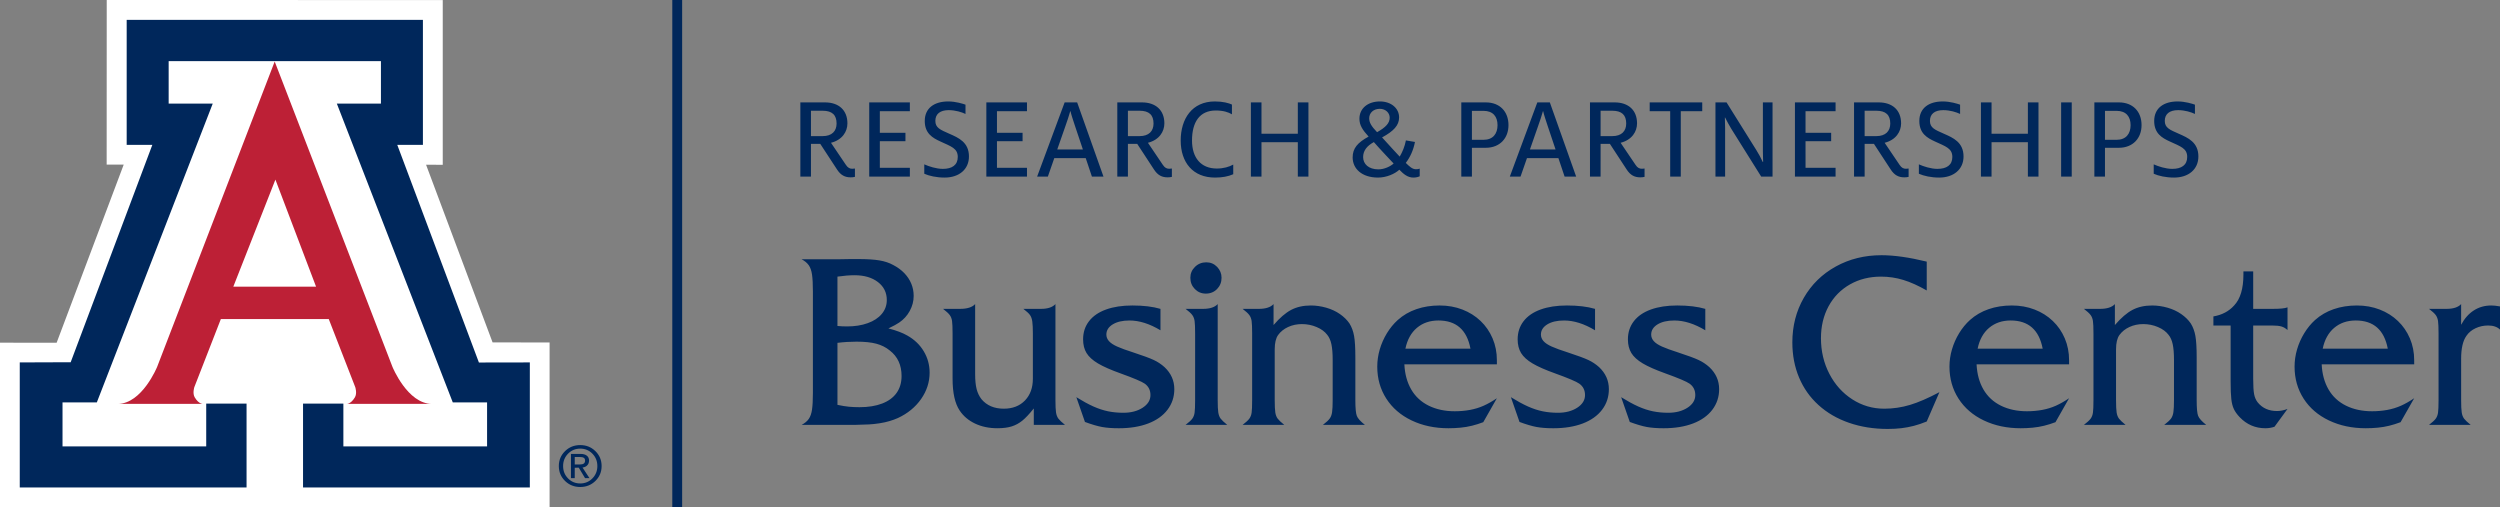 <?xml version="1.0" encoding="iso-8859-1"?>
<!-- Generator: Adobe Illustrator 29.5.1, SVG Export Plug-In . SVG Version: 9.03 Build 0)  -->
<svg version="1.1" id="Layer_1" xmlns="http://www.w3.org/2000/svg" xmlns:xlink="http://www.w3.org/1999/xlink" x="0px" y="0px"
	 viewBox="0 0 172.464 35" style="enable-background:new 0 0 172.464 35;" xml:space="preserve">
<rect x="0" y="0" width="172.464" height="35" fill="#808080" stroke="none"/>
<g>
	<polygon style="fill:#FFFFFF;" points="7.363,0 7.358,11.357 8.535,11.354 3.906,23.646 0,23.64 0,35 37.914,35 37.914,23.625 
		33.981,23.621 29.392,11.363 30.543,11.369 30.543,0.004 	"/>
	<g>
		<path style="fill:#BD2036;" d="M18.95,4.244l8.121,21.057c0,0,1.04,2.562,2.73,2.562h-5.912c0,0,0.296,0.044,0.592-0.449
			c0.17-0.282,0.027-0.705,0.027-0.705l-1.829-4.7H18.95h-3.714l-1.831,4.7c0,0-0.139,0.423,0.029,0.705
			c0.295,0.493,0.591,0.449,0.591,0.449H8.113c1.689,0,2.73-2.562,2.73-2.562L18.95,4.244z"/>
	</g>
	<polygon style="fill:#00275B;" points="18.957,4.218 26.279,4.218 26.279,7.147 23.237,7.147 31.236,27.761 33.601,27.761 
		33.601,30.794 23.688,30.794 23.688,27.843 20.905,27.843 20.905,33.628 36.551,33.628 36.551,25.002 33.038,25.008 27.406,9.993 
		29.175,9.993 29.175,1.372 18.957,1.372 8.739,1.372 8.739,9.993 10.509,9.993 4.876,24.989 1.363,25.002 1.363,33.628 
		17.009,33.628 17.009,27.843 14.226,27.843 14.226,30.794 4.313,30.794 4.313,27.761 6.679,27.761 14.676,7.147 11.635,7.147 
		11.635,4.218 	"/>
	<g>
		<path style="fill:#00275B;" d="M41.075,31.123c0.286,0.279,0.428,0.622,0.428,1.028c0,0.404-0.142,0.746-0.427,1.026
			c-0.286,0.279-0.635,0.419-1.049,0.419s-0.763-0.14-1.049-0.419c-0.284-0.28-0.427-0.622-0.427-1.026
			c0-0.406,0.143-0.749,0.428-1.028c0.286-0.28,0.635-0.419,1.048-0.419C40.439,30.704,40.789,30.843,41.075,31.123 M40.867,31.297
			c-0.228-0.232-0.509-0.349-0.84-0.349c-0.332,0-0.611,0.117-0.839,0.349c-0.229,0.233-0.342,0.517-0.342,0.854
			c0,0.336,0.113,0.621,0.342,0.853c0.228,0.232,0.507,0.347,0.839,0.347c0.33,0,0.61-0.115,0.839-0.347
			c0.228-0.232,0.343-0.517,0.343-0.853C41.209,31.814,41.095,31.53,40.867,31.297 M39.387,31.314h0.132h0.537
			c0.181,0,0.323,0.04,0.426,0.12c0.102,0.08,0.154,0.191,0.154,0.333c0,0.154-0.052,0.276-0.155,0.364
			c-0.077,0.065-0.175,0.107-0.296,0.123l0.481,0.732h-0.152h-0.153l-0.433-0.722l-0.279,0.001v0.721h-0.131h-0.131V31.314z
			 M39.649,32.042h0.356c0.124,0,0.214-0.022,0.271-0.066c0.058-0.044,0.086-0.113,0.086-0.208c0-0.083-0.028-0.143-0.086-0.183
			c-0.057-0.038-0.147-0.058-0.271-0.058h-0.356V32.042z"/>
	</g>
	<polygon style="fill:#FFFFFF;" points="18.943,19.777 21.804,19.777 18.999,12.39 16.095,19.777 	"/>
	<rect x="46.379" y="0" style="fill:#00275B;" width="0.679" height="35"/>
	<g>
		<path style="fill:#00275B;" d="M169.987,28.881c-0.083-0.11-0.138-0.253-0.164-0.43c-0.027-0.176-0.04-0.46-0.04-0.851v-2.858
			c0-0.711,0.123-1.238,0.369-1.581c0.15-0.219,0.358-0.392,0.626-0.518c0.267-0.125,0.556-0.188,0.867-0.188
			c0.353,0,0.626,0.093,0.819,0.281v-1.598c-0.241-0.043-0.442-0.064-0.602-0.064c-0.45,0-0.851,0.114-1.204,0.341
			c-0.354,0.228-0.645,0.558-0.875,0.991v-1.428c-0.204,0.219-0.541,0.329-1.012,0.329h-1.204c0.225,0.171,0.378,0.313,0.462,0.425
			c0.082,0.113,0.136,0.249,0.16,0.41c0.024,0.16,0.036,0.452,0.036,0.875V27.6c0,0.418-0.012,0.708-0.036,0.871
			c-0.024,0.164-0.078,0.301-0.16,0.414c-0.084,0.112-0.237,0.254-0.462,0.425h2.874C170.221,29.133,170.07,28.99,169.987,28.881
			 M161.029,22.615c0.401-0.337,0.896-0.506,1.485-0.506c1.226,0,1.961,0.648,2.208,1.943h-4.488
			C160.363,23.431,160.628,22.952,161.029,22.615 M166.544,24.855c0-0.546-0.099-1.05-0.297-1.513
			c-0.198-0.463-0.474-0.863-0.827-1.2c-0.353-0.338-0.771-0.6-1.252-0.787c-0.482-0.187-1.006-0.281-1.574-0.281
			c-0.578,0-1.111,0.084-1.601,0.253c-0.49,0.168-0.919,0.419-1.289,0.75c-0.283,0.257-0.532,0.561-0.746,0.911
			c-0.214,0.351-0.379,0.723-0.494,1.116c-0.115,0.394-0.172,0.791-0.172,1.192c0,0.819,0.207,1.552,0.622,2.2
			c0.414,0.647,0.998,1.151,1.75,1.509c0.752,0.359,1.598,0.538,2.54,0.538c0.279,0,0.556-0.014,0.831-0.04
			c0.276-0.027,0.538-0.071,0.787-0.133c0.249-0.061,0.51-0.143,0.783-0.245l0.939-1.653c-0.316,0.214-0.621,0.386-0.915,0.518
			c-0.295,0.131-0.609,0.227-0.943,0.289c-0.335,0.061-0.684,0.092-1.048,0.092c-0.68,0-1.279-0.129-1.798-0.385
			c-0.519-0.257-0.921-0.629-1.204-1.116c-0.284-0.487-0.442-1.065-0.474-1.734h6.382V24.855z M156.723,22.455
			c0.294,0,0.516,0.022,0.666,0.068c0.15,0.045,0.289,0.127,0.417,0.245v-1.566c-0.166,0.07-0.505,0.105-1.019,0.105h-1.349v-2.585
			h-0.674v0.217c0,0.974-0.214,1.685-0.642,2.135c-0.359,0.401-0.835,0.653-1.429,0.754v0.627h1.188v3.829
			c0,0.556,0.016,0.974,0.048,1.252c0.032,0.278,0.091,0.507,0.177,0.686c0.085,0.18,0.219,0.366,0.401,0.558
			c0.487,0.509,1.078,0.763,1.774,0.763c0.22,0,0.428-0.035,0.626-0.104l0.899-1.229c-0.256,0.097-0.497,0.145-0.722,0.145
			c-0.567,0-1.012-0.198-1.333-0.594c-0.123-0.155-0.206-0.343-0.248-0.562c-0.043-0.22-0.065-0.573-0.065-1.06v-3.684H156.723z
			 M144.876,21.307h-1.116c0.225,0.171,0.379,0.313,0.462,0.425c0.083,0.113,0.136,0.249,0.16,0.41
			c0.025,0.16,0.037,0.452,0.037,0.875V27.6c0,0.418-0.012,0.708-0.037,0.871c-0.024,0.164-0.077,0.301-0.16,0.414
			c-0.083,0.112-0.237,0.254-0.462,0.425h2.874c-0.219-0.177-0.37-0.32-0.453-0.429c-0.083-0.11-0.138-0.253-0.165-0.43
			c-0.027-0.176-0.04-0.46-0.04-0.851v-3.5c0-0.438,0.077-0.768,0.233-0.987c0.171-0.236,0.401-0.42,0.69-0.554
			c0.289-0.134,0.607-0.201,0.955-0.201c0.359,0,0.697,0.069,1.016,0.205c0.318,0.136,0.56,0.314,0.726,0.534
			c0.134,0.16,0.23,0.376,0.289,0.646c0.059,0.27,0.089,0.636,0.089,1.096V27.6c0,0.375-0.014,0.653-0.041,0.835
			c-0.026,0.182-0.083,0.331-0.168,0.446c-0.086,0.115-0.241,0.258-0.466,0.429h2.898c-0.305-0.241-0.491-0.448-0.558-0.622
			s-0.1-0.537-0.1-1.088v-2.946c0-0.658-0.03-1.152-0.088-1.481c-0.059-0.329-0.166-0.617-0.321-0.863
			c-0.166-0.241-0.386-0.456-0.659-0.646s-0.587-0.336-0.943-0.438c-0.356-0.101-0.71-0.152-1.064-0.152
			c-0.513,0-0.963,0.1-1.348,0.301c-0.386,0.201-0.792,0.55-1.22,1.048v-1.445C145.692,21.197,145.352,21.307,144.876,21.307
			 M137.222,22.615c0.402-0.337,0.897-0.506,1.485-0.506c1.226,0,1.962,0.648,2.208,1.943h-4.487
			C136.556,23.431,136.821,22.952,137.222,22.615 M142.737,24.855c0-0.546-0.099-1.05-0.297-1.513
			c-0.198-0.463-0.473-0.863-0.827-1.2c-0.353-0.338-0.77-0.6-1.252-0.787s-1.006-0.281-1.573-0.281
			c-0.578,0-1.112,0.084-1.602,0.253c-0.489,0.168-0.919,0.419-1.288,0.75c-0.284,0.257-0.533,0.561-0.747,0.911
			c-0.214,0.351-0.378,0.723-0.493,1.116c-0.116,0.394-0.173,0.791-0.173,1.192c0,0.819,0.207,1.552,0.622,2.2
			c0.415,0.647,0.998,1.151,1.75,1.509c0.752,0.359,1.599,0.538,2.541,0.538c0.278,0,0.555-0.014,0.831-0.04
			c0.275-0.027,0.537-0.071,0.786-0.133c0.249-0.061,0.51-0.143,0.783-0.245l0.939-1.653c-0.316,0.214-0.621,0.386-0.915,0.518
			c-0.294,0.131-0.609,0.227-0.943,0.289c-0.335,0.061-0.684,0.092-1.048,0.092c-0.679,0-1.279-0.129-1.798-0.385
			c-0.519-0.257-0.92-0.629-1.204-1.116s-0.441-1.065-0.474-1.734h6.382V24.855z M129.795,17.606c-1.162,0-2.212,0.26-3.151,0.779
			c-0.939,0.519-1.674,1.237-2.204,2.155c-0.529,0.918-0.794,1.944-0.794,3.079c0,0.877,0.153,1.684,0.461,2.42
			c0.308,0.736,0.755,1.37,1.341,1.902c0.586,0.533,1.287,0.941,2.103,1.225c0.816,0.283,1.706,0.425,2.669,0.425
			c0.342,0,0.66-0.017,0.951-0.052c0.292-0.035,0.577-0.088,0.855-0.161c0.278-0.072,0.575-0.172,0.891-0.301l0.875-2.023
			c-0.776,0.413-1.453,0.706-2.031,0.879c-0.578,0.174-1.169,0.261-1.774,0.261c-0.802,0-1.538-0.215-2.207-0.646
			c-0.669-0.431-1.196-1.018-1.582-1.762c-0.385-0.744-0.578-1.563-0.578-2.456c0-0.824,0.176-1.559,0.526-2.204
			c0.351-0.645,0.842-1.146,1.473-1.505c0.632-0.359,1.346-0.538,2.144-0.538c0.529,0,1.043,0.076,1.541,0.229
			c0.497,0.152,1.035,0.395,1.613,0.726v-1.99C131.708,17.753,130.667,17.606,129.795,17.606 M115.706,21.074
			c-0.701,0-1.307,0.092-1.818,0.277c-0.511,0.184-0.903,0.453-1.176,0.807c-0.273,0.353-0.41,0.77-0.41,1.252
			c0,0.369,0.079,0.684,0.237,0.943c0.158,0.26,0.422,0.499,0.791,0.719c0.369,0.219,0.891,0.449,1.565,0.69
			c0.905,0.326,1.459,0.562,1.662,0.706c0.262,0.188,0.393,0.45,0.393,0.787c0,0.348-0.179,0.638-0.537,0.871
			c-0.359,0.233-0.803,0.349-1.333,0.349c-0.369,0-0.718-0.033-1.048-0.1c-0.329-0.067-0.667-0.178-1.015-0.333
			c-0.348-0.155-0.741-0.37-1.18-0.642l0.594,1.709c0.466,0.172,0.856,0.287,1.172,0.346c0.316,0.058,0.704,0.088,1.164,0.088
			c0.776,0,1.452-0.11,2.027-0.329c0.575-0.22,1.019-0.535,1.332-0.947c0.313-0.413,0.47-0.886,0.47-1.421
			c0-0.589-0.225-1.095-0.674-1.518c-0.225-0.203-0.475-0.369-0.751-0.497c-0.276-0.129-0.748-0.303-1.417-0.522
			c-0.471-0.15-0.837-0.284-1.099-0.401c-0.263-0.118-0.453-0.244-0.57-0.378c-0.118-0.133-0.177-0.283-0.177-0.449
			c0-0.289,0.146-0.523,0.437-0.703c0.292-0.179,0.679-0.269,1.16-0.269c0.675,0,1.386,0.225,2.136,0.675v-1.477
			C117.111,21.152,116.466,21.074,115.706,21.074 M108.099,21.074c-0.701,0-1.307,0.092-1.818,0.277
			c-0.511,0.184-0.903,0.453-1.176,0.807c-0.273,0.353-0.409,0.77-0.409,1.252c0,0.369,0.079,0.684,0.236,0.943
			c0.158,0.26,0.422,0.499,0.791,0.719c0.369,0.219,0.891,0.449,1.566,0.69c0.904,0.326,1.458,0.562,1.661,0.706
			c0.262,0.188,0.394,0.45,0.394,0.787c0,0.348-0.18,0.638-0.538,0.871c-0.359,0.233-0.803,0.349-1.333,0.349
			c-0.369,0-0.718-0.033-1.047-0.1c-0.33-0.067-0.668-0.178-1.016-0.333c-0.348-0.155-0.741-0.37-1.18-0.642l0.594,1.709
			c0.466,0.172,0.856,0.287,1.172,0.346c0.316,0.058,0.704,0.088,1.164,0.088c0.776,0,1.452-0.11,2.027-0.329
			c0.575-0.22,1.019-0.535,1.333-0.947c0.313-0.413,0.469-0.886,0.469-1.421c0-0.589-0.225-1.095-0.674-1.518
			c-0.225-0.203-0.475-0.369-0.751-0.497c-0.275-0.129-0.748-0.303-1.417-0.522c-0.471-0.15-0.837-0.284-1.099-0.401
			c-0.263-0.118-0.453-0.244-0.57-0.378c-0.118-0.133-0.177-0.283-0.177-0.449c0-0.289,0.146-0.523,0.438-0.703
			c0.291-0.179,0.678-0.269,1.16-0.269c0.674,0,1.386,0.225,2.135,0.675v-1.477C109.504,21.152,108.859,21.074,108.099,21.074
			 M97.748,22.615c0.401-0.337,0.896-0.506,1.485-0.506c1.226,0,1.962,0.648,2.208,1.943h-4.488
			C97.082,23.431,97.347,22.952,97.748,22.615 M103.263,24.855c0-0.546-0.099-1.05-0.297-1.513c-0.198-0.463-0.474-0.863-0.827-1.2
			c-0.353-0.338-0.771-0.6-1.252-0.787c-0.482-0.187-1.006-0.281-1.574-0.281c-0.578,0-1.111,0.084-1.601,0.253
			c-0.49,0.168-0.919,0.419-1.288,0.75c-0.284,0.257-0.533,0.561-0.747,0.911c-0.214,0.351-0.379,0.723-0.494,1.116
			c-0.115,0.394-0.172,0.791-0.172,1.192c0,0.819,0.207,1.552,0.622,2.2c0.415,0.647,0.998,1.151,1.75,1.509
			c0.752,0.359,1.599,0.538,2.541,0.538c0.278,0,0.555-0.014,0.83-0.04c0.276-0.027,0.538-0.071,0.787-0.133
			c0.249-0.061,0.51-0.143,0.783-0.245l0.939-1.653c-0.316,0.214-0.621,0.386-0.915,0.518c-0.295,0.131-0.609,0.227-0.943,0.289
			c-0.335,0.061-0.684,0.092-1.048,0.092c-0.68,0-1.279-0.129-1.798-0.385c-0.519-0.257-0.921-0.629-1.204-1.116
			c-0.284-0.487-0.442-1.065-0.474-1.734h6.382V24.855z M86.838,21.307h-1.116c0.224,0.171,0.378,0.313,0.461,0.425
			c0.083,0.113,0.137,0.249,0.161,0.41c0.024,0.16,0.036,0.452,0.036,0.875V27.6c0,0.418-0.012,0.708-0.036,0.871
			c-0.024,0.164-0.078,0.301-0.161,0.414c-0.083,0.112-0.237,0.254-0.461,0.425h2.874c-0.22-0.177-0.371-0.32-0.454-0.429
			c-0.083-0.11-0.138-0.253-0.165-0.43c-0.026-0.176-0.04-0.46-0.04-0.851v-3.5c0-0.438,0.078-0.768,0.233-0.987
			c0.171-0.236,0.401-0.42,0.69-0.554c0.289-0.134,0.608-0.201,0.956-0.201c0.358,0,0.697,0.069,1.015,0.205
			c0.319,0.136,0.561,0.314,0.727,0.534c0.133,0.16,0.23,0.376,0.289,0.646c0.058,0.27,0.088,0.636,0.088,1.096V27.6
			c0,0.375-0.013,0.653-0.04,0.835c-0.027,0.182-0.083,0.331-0.169,0.446c-0.085,0.115-0.241,0.258-0.465,0.429h2.898
			c-0.306-0.241-0.492-0.448-0.558-0.622C93.534,28.514,93.5,28.151,93.5,27.6v-2.946c0-0.658-0.029-1.152-0.088-1.481
			c-0.059-0.329-0.166-0.617-0.321-0.863c-0.166-0.241-0.385-0.456-0.658-0.646c-0.273-0.19-0.588-0.336-0.944-0.438
			c-0.356-0.101-0.71-0.152-1.063-0.152c-0.514,0-0.964,0.1-1.349,0.301s-0.792,0.55-1.22,1.048v-1.445
			C87.654,21.197,87.314,21.307,86.838,21.307 M82.438,18.409c-0.214,0.208-0.321,0.46-0.321,0.754c0,0.305,0.103,0.564,0.309,0.775
			c0.206,0.211,0.459,0.317,0.759,0.317c0.31,0,0.569-0.106,0.775-0.317c0.206-0.211,0.309-0.47,0.309-0.775
			c0-0.289-0.102-0.539-0.305-0.75c-0.204-0.212-0.453-0.317-0.747-0.317C82.912,18.096,82.652,18.2,82.438,18.409 M82.992,21.307
			h-1.204c0.225,0.171,0.379,0.313,0.462,0.425c0.083,0.113,0.136,0.249,0.16,0.41c0.024,0.16,0.036,0.452,0.036,0.875V27.6
			c0,0.418-0.012,0.708-0.036,0.871c-0.024,0.164-0.077,0.301-0.16,0.414c-0.083,0.112-0.237,0.254-0.462,0.425h2.874
			c-0.219-0.177-0.371-0.32-0.454-0.429c-0.083-0.11-0.137-0.253-0.164-0.43c-0.027-0.176-0.04-0.46-0.04-0.851v-6.622
			C83.8,21.197,83.463,21.307,82.992,21.307 M78.121,21.074c-0.701,0-1.307,0.092-1.818,0.277c-0.511,0.184-0.903,0.453-1.176,0.807
			c-0.273,0.353-0.409,0.77-0.409,1.252c0,0.369,0.078,0.684,0.236,0.943c0.158,0.26,0.422,0.499,0.791,0.719
			c0.369,0.219,0.891,0.449,1.565,0.69c0.905,0.326,1.459,0.562,1.662,0.706c0.262,0.188,0.393,0.45,0.393,0.787
			c0,0.348-0.179,0.638-0.537,0.871c-0.359,0.233-0.803,0.349-1.333,0.349c-0.369,0-0.718-0.033-1.048-0.1
			c-0.329-0.067-0.667-0.178-1.015-0.333c-0.348-0.155-0.741-0.37-1.18-0.642l0.594,1.709c0.466,0.172,0.856,0.287,1.172,0.346
			c0.316,0.058,0.704,0.088,1.164,0.088c0.776,0,1.452-0.11,2.027-0.329c0.575-0.22,1.019-0.535,1.332-0.947
			c0.314-0.413,0.47-0.886,0.47-1.421c0-0.589-0.225-1.095-0.674-1.518c-0.225-0.203-0.475-0.369-0.751-0.497
			c-0.276-0.129-0.748-0.303-1.417-0.522c-0.471-0.15-0.837-0.284-1.099-0.401c-0.263-0.118-0.453-0.244-0.57-0.378
			c-0.118-0.133-0.177-0.283-0.177-0.449c0-0.289,0.146-0.523,0.438-0.703c0.291-0.179,0.678-0.269,1.159-0.269
			c0.675,0,1.386,0.225,2.136,0.675v-1.477C79.526,21.152,78.881,21.074,78.121,21.074 M73.469,29.31
			c-0.22-0.177-0.371-0.32-0.454-0.429c-0.083-0.11-0.138-0.253-0.165-0.43c-0.026-0.176-0.04-0.46-0.04-0.851v-6.622
			c-0.203,0.219-0.535,0.329-0.995,0.329h-1.22c0.219,0.166,0.37,0.305,0.453,0.417c0.083,0.113,0.138,0.264,0.165,0.454
			s0.04,0.469,0.04,0.839v3.106c0,0.626-0.182,1.128-0.546,1.505c-0.364,0.378-0.851,0.566-1.461,0.566
			c-0.658,0-1.172-0.219-1.541-0.658c-0.155-0.203-0.266-0.436-0.333-0.698c-0.067-0.263-0.101-0.605-0.101-1.028v-4.832
			c-0.203,0.219-0.548,0.329-1.035,0.329h-1.18c0.225,0.171,0.378,0.313,0.461,0.425c0.083,0.113,0.137,0.249,0.161,0.41
			c0.024,0.16,0.036,0.452,0.036,0.875v3.106c0,0.98,0.163,1.713,0.49,2.2c0.257,0.385,0.611,0.685,1.063,0.899
			c0.453,0.214,0.965,0.321,1.538,0.321c0.39,0,0.718-0.042,0.983-0.125s0.508-0.214,0.731-0.393
			c0.222-0.179,0.488-0.461,0.798-0.847v1.132H73.469z M59.088,23.57c0.557,0,1.012,0.047,1.365,0.141
			c0.353,0.094,0.664,0.25,0.931,0.47c0.541,0.417,0.811,1.003,0.811,1.758c0,0.454-0.114,0.842-0.341,1.164
			c-0.228,0.321-0.559,0.565-0.995,0.734c-0.437,0.169-0.957,0.253-1.562,0.253c-0.273,0-0.519-0.011-0.738-0.032
			c-0.22-0.022-0.482-0.064-0.787-0.129v-4.278C58.205,23.597,58.644,23.57,59.088,23.57 M58.952,18.987
			c0.664,0,1.2,0.156,1.61,0.469c0.409,0.313,0.614,0.727,0.614,1.241c0,0.364-0.116,0.683-0.346,0.959
			c-0.23,0.276-0.553,0.488-0.971,0.638c-0.417,0.15-0.894,0.225-1.429,0.225c-0.23,0-0.449-0.011-0.658-0.032v-3.404
			C58.216,19.019,58.609,18.987,58.952,18.987 M57.772,17.887H55.3c0.214,0.112,0.377,0.248,0.489,0.405
			c0.113,0.158,0.189,0.375,0.229,0.651c0.04,0.275,0.06,0.662,0.06,1.16v6.991c0,0.498-0.02,0.885-0.06,1.16
			c-0.04,0.276-0.116,0.493-0.229,0.651c-0.112,0.158-0.275,0.293-0.489,0.405h2.472h1.212c0.439-0.011,0.764-0.021,0.975-0.032
			c0.212-0.011,0.447-0.036,0.707-0.076c0.259-0.04,0.492-0.091,0.698-0.153c0.206-0.061,0.4-0.132,0.582-0.213
			c0.675-0.315,1.207-0.753,1.598-1.312c0.39-0.559,0.586-1.165,0.586-1.818c0-0.53-0.134-1.02-0.402-1.469
			c-0.267-0.45-0.647-0.814-1.14-1.092c-0.326-0.187-0.759-0.35-1.3-0.49c0.337-0.16,0.583-0.294,0.739-0.401
			c0.31-0.209,0.555-0.478,0.734-0.807c0.179-0.329,0.269-0.673,0.269-1.031c0-0.3-0.055-0.582-0.165-0.847
			c-0.109-0.265-0.27-0.507-0.481-0.727c-0.212-0.219-0.467-0.406-0.767-0.562c-0.268-0.149-0.585-0.255-0.951-0.317
			c-0.367-0.061-0.85-0.092-1.449-0.092h-0.546C58.355,17.882,58.056,17.887,57.772,17.887"/>
		<path style="fill:#00275B;" d="M149.981,12.25c0.994,0,1.676-0.567,1.676-1.455c0-0.978-0.715-1.29-1.356-1.57
			c-0.633-0.279-0.962-0.411-0.962-0.887c0-0.469,0.321-0.74,0.921-0.74c0.46,0,0.912,0.14,1.159,0.263V7.22
			c-0.189-0.066-0.682-0.222-1.192-0.222c-0.953,0-1.619,0.452-1.619,1.348c0,0.855,0.534,1.167,1.077,1.414
			c0.748,0.345,1.2,0.477,1.2,1.068c0,0.559-0.395,0.822-1.028,0.822c-0.46,0-0.97-0.172-1.282-0.312v0.649
			C148.912,12.135,149.413,12.25,149.981,12.25 M145.213,9.645V7.647h0.797c0.658,0,0.97,0.395,0.97,0.987
			c0,0.591-0.312,1.011-0.97,1.011H145.213z M144.481,12.185h0.732v-1.99h0.954c0.994,0,1.57-0.682,1.57-1.561
			c0-0.938-0.6-1.57-1.562-1.57h-1.694V12.185z M142.188,12.185h0.732V7.064h-0.732V12.185z M136.656,12.185h0.732V9.809h2.507
			v2.376h0.731V7.064h-0.731v2.161h-2.507V7.064h-0.732V12.185z M133.779,12.25c0.995,0,1.677-0.567,1.677-1.455
			c0-0.978-0.715-1.29-1.356-1.57c-0.633-0.279-0.962-0.411-0.962-0.887c0-0.469,0.321-0.74,0.921-0.74
			c0.46,0,0.912,0.14,1.159,0.263V7.22c-0.189-0.066-0.683-0.222-1.192-0.222c-0.954,0-1.62,0.452-1.62,1.348
			c0,0.855,0.535,1.167,1.077,1.414c0.748,0.345,1.2,0.477,1.2,1.068c0,0.559-0.394,0.822-1.027,0.822
			c-0.46,0-0.97-0.172-1.282-0.312v0.649C132.711,12.135,133.212,12.25,133.779,12.25 M128.633,9.39V7.639h0.806
			c0.658,0,0.962,0.296,0.962,0.88c0,0.526-0.321,0.871-0.962,0.871H128.633z M131.371,12.234c0.107,0,0.197-0.008,0.296-0.033
			v-0.575c-0.066,0.008-0.124,0.016-0.181,0.016c-0.165,0-0.304-0.057-0.444-0.271l-1.028-1.521c0.781-0.197,1.135-0.773,1.135-1.34
			c0-0.912-0.6-1.446-1.546-1.446h-1.701v5.121h0.731V9.924h0.642l1.15,1.759C130.689,12.094,130.984,12.234,131.371,12.234
			 M123.825,12.185h2.803v-0.609h-2.072V9.743h1.768V9.16h-1.768V7.672h2.072V7.064h-2.803V12.185z M118.342,12.185h0.666V8.798
			c0-0.271-0.017-0.469-0.017-0.69h0.017c0.123,0.246,0.271,0.526,0.427,0.78l2.064,3.297h0.781V7.064h-0.666v3.386
			c0,0.272,0.008,0.493,0.016,0.724h-0.025c-0.115-0.255-0.287-0.576-0.435-0.806l-2.063-3.304h-0.765V12.185z M115.219,12.185
			h0.731V7.672h1.48V7.064h-3.625v0.608h1.414V12.185z M110.418,9.39V7.639h0.806c0.657,0,0.961,0.296,0.961,0.88
			c0,0.526-0.32,0.871-0.961,0.871H110.418z M113.155,12.234c0.107,0,0.198-0.008,0.296-0.033v-0.575
			c-0.065,0.008-0.123,0.016-0.181,0.016c-0.164,0-0.304-0.057-0.443-0.271l-1.028-1.521c0.781-0.197,1.134-0.773,1.134-1.34
			c0-0.912-0.6-1.446-1.545-1.446h-1.702v5.121h0.732V9.924h0.641l1.151,1.759C112.473,12.094,112.769,12.234,113.155,12.234
			 M104.155,12.185h0.739l0.444-1.274h2.17l0.428,1.274h0.797l-1.817-5.121h-0.863L104.155,12.185z M105.544,10.31l0.542-1.553
			c0.132-0.37,0.288-0.83,0.354-1.085h0.016c0.049,0.23,0.189,0.641,0.304,0.994l0.551,1.644H105.544z M101.541,9.645V7.647h0.797
			c0.658,0,0.97,0.395,0.97,0.987c0,0.591-0.312,1.011-0.97,1.011H101.541z M100.809,12.185h0.732v-1.99h0.953
			c0.995,0,1.57-0.682,1.57-1.561c0-0.938-0.6-1.57-1.562-1.57h-1.693V12.185z M95.088,11.683c-0.674,0-1.052-0.37-1.052-0.846
			c0-0.444,0.263-0.773,0.74-1.036c0.337,0.394,1.364,1.479,1.364,1.479C95.918,11.478,95.507,11.683,95.088,11.683 M94.998,9.119
			c-0.411-0.428-0.543-0.674-0.543-0.962c0-0.37,0.296-0.65,0.732-0.65c0.411,0,0.682,0.288,0.682,0.609
			C95.869,8.494,95.598,8.782,94.998,9.119 M95.063,12.25c0.584,0,1.159-0.254,1.472-0.542c0.288,0.304,0.583,0.542,0.962,0.542
			c0.197,0,0.337-0.041,0.443-0.09v-0.526c-0.082,0.033-0.164,0.041-0.263,0.041c-0.246,0-0.435-0.181-0.698-0.436
			c0.312-0.411,0.526-0.887,0.633-1.446l-0.625-0.107c-0.082,0.427-0.238,0.797-0.428,1.118c0,0-0.83-0.888-1.216-1.324
			c0.797-0.435,1.175-0.83,1.175-1.381c0-0.624-0.542-1.101-1.323-1.101c-0.822,0-1.414,0.468-1.414,1.192
			c0,0.444,0.206,0.764,0.633,1.233c-0.756,0.411-1.101,0.805-1.101,1.438C93.313,11.634,93.945,12.25,95.063,12.25 M86.293,12.185
			h0.731V9.809h2.507v2.376h0.732V7.064h-0.732v2.161h-2.507V7.064h-0.731V12.185z M83.818,12.25c0.494,0,0.905-0.074,1.258-0.23
			v-0.666c-0.288,0.157-0.658,0.272-1.134,0.272c-1.094,0-1.71-0.74-1.71-1.932c0-1.282,0.534-2.071,1.636-2.071
			c0.518,0,0.879,0.115,1.118,0.263V7.212c-0.214-0.099-0.617-0.214-1.176-0.214c-1.578,0-2.359,1.2-2.359,2.696
			C81.451,11.198,82.289,12.25,83.818,12.25 M77.81,9.39V7.639h0.805c0.658,0,0.962,0.296,0.962,0.88
			c0,0.526-0.321,0.871-0.962,0.871H77.81z M80.547,12.234c0.107,0,0.197-0.008,0.296-0.033v-0.575
			c-0.066,0.008-0.123,0.016-0.181,0.016c-0.164,0-0.304-0.057-0.444-0.271L79.191,9.85c0.78-0.197,1.134-0.773,1.134-1.34
			c0-0.912-0.6-1.446-1.545-1.446h-1.702v5.121h0.732V9.924h0.641l1.151,1.759C79.865,12.094,80.161,12.234,80.547,12.234
			 M71.546,12.185h0.74l0.444-1.274h2.17l0.427,1.274h0.798l-1.817-5.121h-0.863L71.546,12.185z M72.935,10.31l0.543-1.553
			c0.131-0.37,0.287-0.83,0.353-1.085h0.017c0.049,0.23,0.189,0.641,0.304,0.994l0.551,1.644H72.935z M68.044,12.185h2.803v-0.609
			h-2.071V9.743h1.767V9.16h-1.767V7.672h2.071V7.064h-2.803V12.185z M65.167,12.25c0.995,0,1.677-0.567,1.677-1.455
			c0-0.978-0.715-1.29-1.356-1.57c-0.633-0.279-0.962-0.411-0.962-0.887c0-0.469,0.321-0.74,0.921-0.74
			c0.46,0,0.912,0.14,1.159,0.263V7.22c-0.189-0.066-0.682-0.222-1.192-0.222c-0.953,0-1.619,0.452-1.619,1.348
			c0,0.855,0.534,1.167,1.077,1.414c0.748,0.345,1.2,0.477,1.2,1.068c0,0.559-0.395,0.822-1.028,0.822
			c-0.46,0-0.97-0.172-1.282-0.312v0.649C64.099,12.135,64.6,12.25,65.167,12.25 M59.964,12.185h2.803v-0.609h-2.071V9.743h1.767
			V9.16h-1.767V7.672h2.071V7.064h-2.803V12.185z M55.945,9.39V7.639h0.805c0.658,0,0.962,0.296,0.962,0.88
			c0,0.526-0.321,0.871-0.962,0.871H55.945z M58.682,12.234c0.107,0,0.197-0.008,0.296-0.033v-0.575
			c-0.066,0.008-0.123,0.016-0.181,0.016c-0.164,0-0.304-0.057-0.444-0.271L57.326,9.85c0.781-0.197,1.134-0.773,1.134-1.34
			c0-0.912-0.6-1.446-1.545-1.446h-1.702v5.121h0.732V9.924h0.641l1.151,1.759C58,12.094,58.296,12.234,58.682,12.234"/>
	</g>
</g>
</svg>
